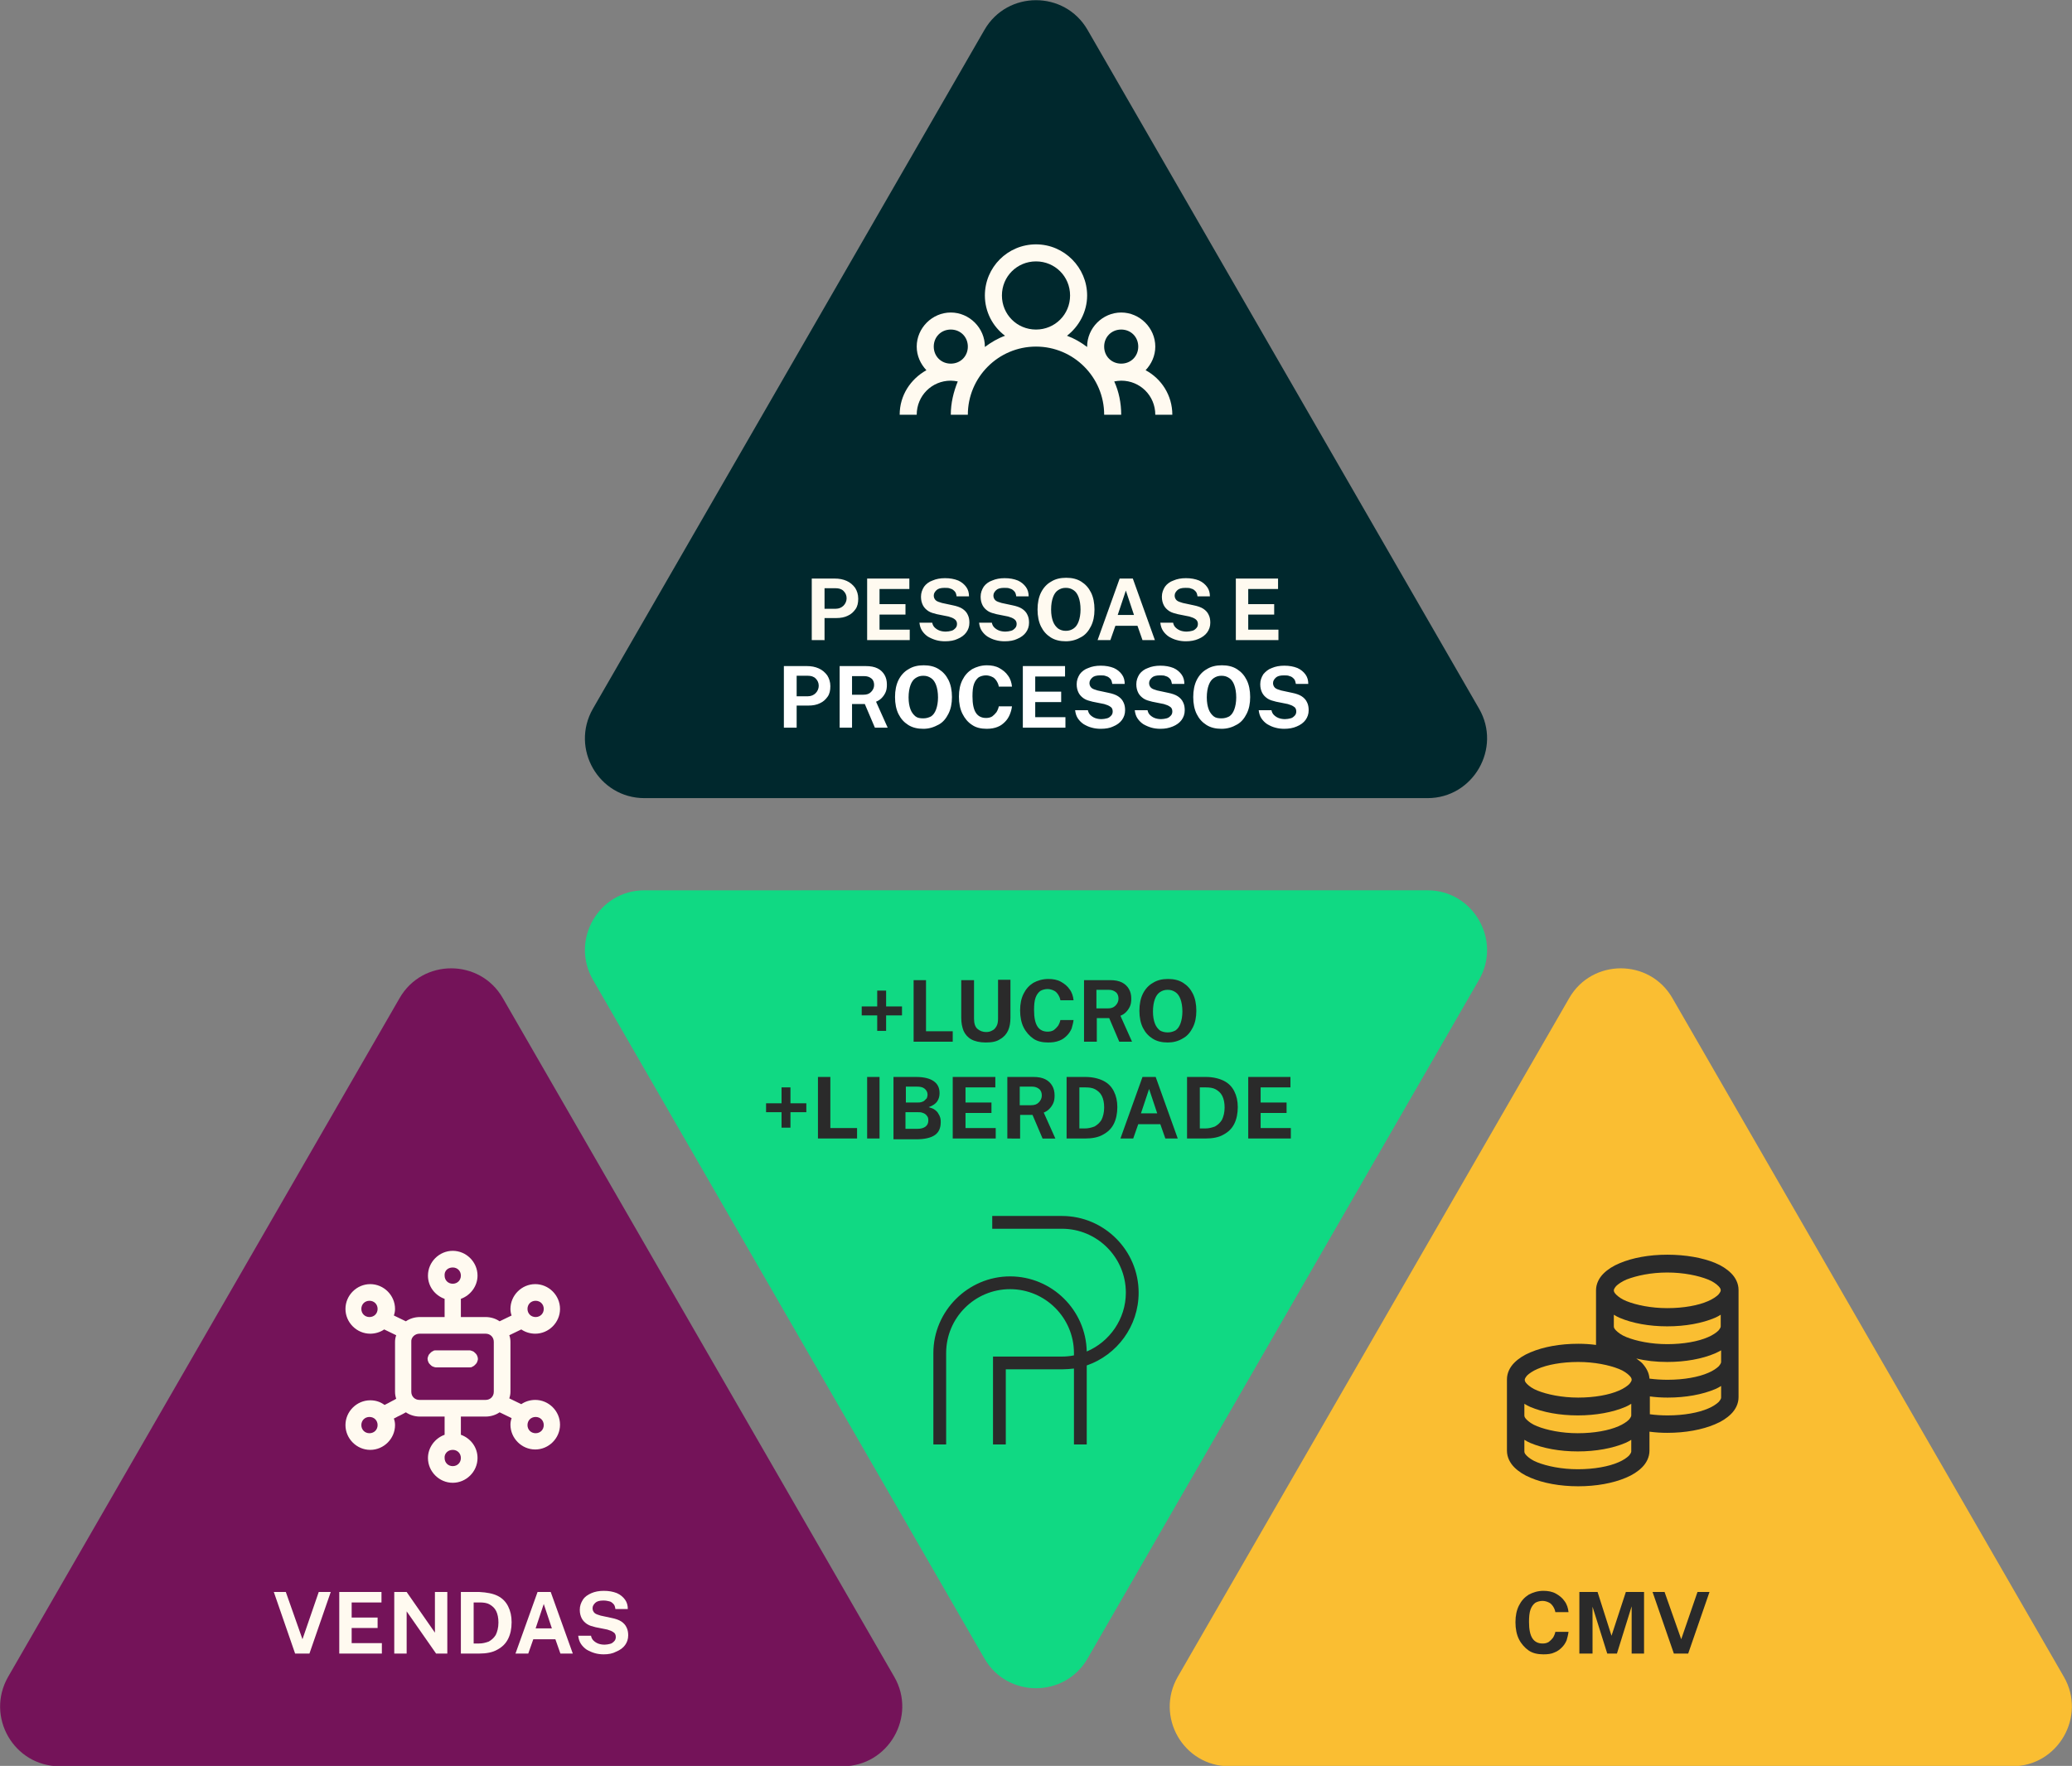 <svg xmlns="http://www.w3.org/2000/svg" xmlns:xlink="http://www.w3.org/1999/xlink" id="Camada_1" x="0px" y="0px" viewBox="0 0 535 456" style="enable-background:new 0 0 535 456;" xml:space="preserve"><rect x="0" y="0" width="535" height="456" fill="#808080" stroke="none"/><style type="text/css">	.st0{fill:#00282D;}	.st1{fill:#FABE32;}	.st2{fill:#741359;}	.st3{fill:#10D983;}	.st4{fill:#2A2A2A;}	.st5{fill:#FFFAF0;}	.st6{fill:#FFFFFF;}</style><path class="st0" d="M254.2,7.7c5.9-10.2,20.7-10.2,26.6,0l101.1,175.3c5.9,10.2-1.5,23.1-13.3,23.1H166.4 c-11.8,0-19.2-12.8-13.3-23.1L254.2,7.7z"></path><path class="st1" d="M405.2,257.7c5.9-10.2,20.7-10.2,26.6,0l101.1,175.3c5.9,10.2-1.5,23.1-13.3,23.1H317.4 c-11.8,0-19.2-12.8-13.3-23.1L405.2,257.7z"></path><path class="st2" d="M103.2,257.7c5.9-10.2,20.7-10.2,26.6,0l101.1,175.3c5.9,10.2-1.5,23.1-13.3,23.1H15.4 c-11.8,0-19.2-12.8-13.3-23.1L103.2,257.7z"></path><path class="st3" d="M254.2,428.3c5.9,10.2,20.7,10.2,26.6,0l101.1-175.3c5.9-10.2-1.5-23.1-13.3-23.1H166.4 c-11.8,0-19.2,12.8-13.3,23.1L254.2,428.3z"></path><path class="st4" d="M226.5,266.2v-10.4h2.3v10.4H226.5z M222.5,262.2v-2.3h10.4v2.3H222.5z M235.9,269v-15.9h3.2v13.2h6.9v2.7 H235.9z M254.5,269.2c-1.5,0-2.8-0.3-3.7-0.8c-0.9-0.5-1.6-1.3-2-2.2c-0.4-1-0.6-2.1-0.6-3.4v-9.7h3.3v10c0,1.2,0.3,2.1,0.9,2.6 c0.6,0.5,1.3,0.8,2.2,0.8c0.6,0,1.1-0.1,1.6-0.4c0.5-0.2,0.8-0.6,1.1-1.1c0.3-0.5,0.4-1.2,0.4-2v-10h3.2v9.8c0,1.3-0.2,2.4-0.6,3.3 c-0.4,0.9-1.1,1.7-2,2.2C257.3,269,256.1,269.2,254.5,269.2z M270.6,269.2c-1.5,0-2.8-0.3-3.8-1s-1.9-1.7-2.5-2.9 c-0.6-1.2-0.9-2.7-0.9-4.4c0-1.7,0.3-3.1,0.9-4.3c0.6-1.2,1.4-2.1,2.5-2.8c1.1-0.6,2.4-1,3.9-1c1.2,0,2.3,0.2,3.2,0.7 c0.9,0.5,1.7,1.1,2.3,2c0.6,0.8,0.9,1.8,1,2.8h-3.4c-0.1-0.6-0.3-1-0.6-1.5c-0.3-0.4-0.6-0.8-1.1-1c-0.4-0.2-1-0.4-1.6-0.4 c-0.7,0-1.4,0.2-1.9,0.5c-0.5,0.4-0.9,0.9-1.2,1.7c-0.3,0.8-0.4,1.9-0.4,3.2c0,2,0.3,3.4,0.9,4.3c0.6,0.9,1.5,1.3,2.6,1.3 c0.6,0,1.1-0.1,1.6-0.4c0.4-0.3,0.8-0.7,1.1-1.1c0.3-0.5,0.5-1,0.6-1.5h3.4c-0.1,0.8-0.3,1.5-0.5,2.2c-0.3,0.7-0.7,1.3-1.2,1.8 c-0.5,0.5-1.1,1-1.9,1.3C272.6,269.1,271.7,269.2,270.6,269.2z M279.9,269v-15.9h6.7c1.3,0,2.3,0.2,3.1,0.6s1.4,1,1.8,1.7 c0.4,0.7,0.6,1.5,0.6,2.5c0,0.8-0.1,1.5-0.4,2.1c-0.3,0.6-0.6,1-1,1.4c-0.4,0.4-0.9,0.7-1.4,0.9l3,6.7h-3.3l-2.6-6.1h-3.2v6.1H279.9 z M283.1,260.4h2.9c0.9,0,1.5-0.2,2-0.7c0.5-0.5,0.8-1.1,0.8-1.8c0-0.7-0.2-1.3-0.7-1.7c-0.5-0.4-1.1-0.6-1.8-0.6h-3.2V260.4z  M301.5,269.2c-1.5,0-2.8-0.3-3.9-1c-1.1-0.7-1.9-1.6-2.5-2.8c-0.6-1.2-0.9-2.7-0.9-4.4c0-1.7,0.3-3.2,0.9-4.4 c0.6-1.2,1.5-2.2,2.6-2.8c1.1-0.7,2.4-1,3.9-1c1.5,0,2.8,0.3,3.9,1c1.1,0.7,1.9,1.6,2.5,2.8c0.6,1.2,0.9,2.7,0.9,4.4 c0,1.7-0.3,3.1-0.9,4.3c-0.6,1.2-1.4,2.2-2.5,2.8C304.2,268.9,302.9,269.2,301.5,269.2z M301.5,266.6c0.8,0,1.4-0.2,2-0.5 c0.6-0.4,1-1,1.3-1.8c0.3-0.8,0.5-1.9,0.5-3.1c0-1.3-0.2-2.4-0.5-3.2c-0.3-0.8-0.7-1.4-1.3-1.8c-0.6-0.4-1.2-0.6-2-0.6 s-1.4,0.2-2,0.6c-0.6,0.4-1,1-1.3,1.8c-0.3,0.8-0.5,1.9-0.5,3.2c0,1.3,0.2,2.3,0.5,3.1c0.3,0.8,0.8,1.4,1.3,1.8 C300,266.4,300.7,266.6,301.5,266.6z M201.8,291.2v-10.4h2.3v10.4H201.8z M197.8,287.2v-2.3h10.4v2.3H197.8z M211.2,294v-15.9h3.2 v13.2h6.9v2.7H211.2z M223.9,294v-15.9h3.2V294H223.9z M230.7,294v-15.9h5.8c2.1,0,3.6,0.4,4.6,1.1c1,0.7,1.5,1.7,1.5,3.1 c0,0.8-0.2,1.5-0.6,2.1c-0.4,0.6-1.1,1.1-2.2,1.5c0.7,0.2,1.2,0.4,1.6,0.7c0.4,0.3,0.7,0.6,0.9,1c0.2,0.3,0.4,0.7,0.5,1.1 c0.1,0.4,0.1,0.7,0.1,1.1c0,1.5-0.5,2.6-1.5,3.3c-1,0.7-2.6,1.1-4.8,1.1H230.7z M233.9,291.5h2.9c1,0,1.7-0.2,2.2-0.6 c0.5-0.4,0.7-0.9,0.7-1.6c0-0.5-0.1-0.9-0.4-1.2c-0.2-0.3-0.6-0.6-1-0.7c-0.4-0.2-0.9-0.2-1.4-0.2h-3.1V291.5z M233.9,284.7h3.1 c0.3,0,0.6,0,0.9-0.1c0.3-0.1,0.6-0.2,0.8-0.4c0.2-0.2,0.4-0.4,0.6-0.6c0.1-0.3,0.2-0.6,0.2-0.9c0-0.7-0.3-1.2-0.8-1.6 c-0.5-0.4-1.2-0.5-2-0.5h-2.8V284.7z M246,294v-15.9H257l0,2.7h-7.7v3.9h6.7v2.7h-6.7v3.9l7.8,0v2.7H246z M260.1,294v-15.9h6.7 c1.3,0,2.3,0.2,3.1,0.6c0.8,0.4,1.4,1,1.8,1.7c0.4,0.7,0.6,1.5,0.6,2.5c0,0.8-0.1,1.5-0.4,2.1c-0.3,0.6-0.6,1-1,1.4 c-0.4,0.4-0.9,0.7-1.4,0.9l3,6.7h-3.3l-2.6-6.1h-3.2v6.1H260.1z M263.3,285.4h2.9c0.9,0,1.5-0.2,2-0.7c0.5-0.5,0.8-1.1,0.8-1.8 c0-0.7-0.2-1.3-0.7-1.7s-1.1-0.6-1.8-0.6h-3.2V285.4z M275.4,294v-15.9c0.1,0,0.3,0,0.7,0c0.4,0,0.8,0,1.3,0c0.5,0,1,0,1.5,0 c0.5,0,0.9,0,1.3,0c1.9,0,3.5,0.4,4.7,1c1.2,0.6,2.1,1.5,2.7,2.7c0.6,1.2,0.9,2.5,0.9,4.1c0,1.6-0.3,3.1-0.9,4.3 c-0.6,1.2-1.5,2.1-2.8,2.8c-1.2,0.7-2.8,1-4.7,1H275.4z M278.6,291.4h1.5c0.9,0,1.7-0.2,2.5-0.5c0.7-0.4,1.3-0.9,1.8-1.7 c0.4-0.8,0.7-1.9,0.7-3.2c0-1.2-0.2-2.2-0.6-3c-0.4-0.8-1-1.3-1.7-1.7c-0.7-0.4-1.6-0.5-2.6-0.5h-1.5V291.4z M289.3,294l5.7-15.9 h3.4l5.7,15.9h-3.2l-1.3-3.7h-5.7l-1.3,3.7H289.3z M294.6,287.5h4.2l-2.1-6.3L294.6,287.5z M306.5,294v-15.9c0.1,0,0.3,0,0.7,0 c0.4,0,0.8,0,1.3,0c0.5,0,1,0,1.5,0c0.5,0,0.9,0,1.3,0c1.9,0,3.5,0.4,4.7,1c1.2,0.6,2.1,1.5,2.7,2.7c0.6,1.2,0.9,2.5,0.9,4.1 c0,1.6-0.3,3.1-0.9,4.3c-0.6,1.2-1.5,2.1-2.8,2.8c-1.2,0.7-2.8,1-4.7,1H306.5z M309.7,291.4h1.5c0.9,0,1.7-0.2,2.5-0.5 c0.7-0.4,1.3-0.9,1.8-1.7c0.4-0.8,0.7-1.9,0.7-3.2c0-1.2-0.2-2.2-0.6-3c-0.4-0.8-1-1.3-1.7-1.7c-0.7-0.4-1.6-0.5-2.6-0.5h-1.5V291.4 z M322.3,294v-15.9h10.9l0,2.7h-7.7v3.9h6.7v2.7h-6.7v3.9l7.8,0v2.7H322.3z"></path><path class="st5" d="M209.6,165.3v-15.9h5.9c1.2,0,2.2,0.2,3.1,0.6c0.9,0.4,1.6,1,2.2,1.8c0.5,0.8,0.8,1.7,0.8,2.8 c0,1.1-0.2,2-0.7,2.7c-0.5,0.7-1.1,1.3-2,1.7c-0.8,0.4-1.8,0.6-3,0.6h-3v5.7H209.6z M212.8,157.2h3c0.8,0,1.5-0.3,2-0.8 c0.5-0.5,0.8-1.2,0.8-1.9c0-0.8-0.3-1.4-0.8-1.9c-0.5-0.5-1.2-0.7-2-0.7h-2.9V157.2z M223.9,165.3v-15.9h10.9l0,2.7h-7.7v3.9h6.7 v2.7h-6.7v3.9l7.8,0v2.7H223.9z M244,165.6c-0.8,0-1.6-0.1-2.3-0.3s-1.4-0.5-2.1-0.9c-0.6-0.4-1.1-0.9-1.5-1.5 c-0.4-0.6-0.6-1.3-0.7-2.1h3.3c0.1,0.5,0.3,0.9,0.6,1.2c0.3,0.3,0.7,0.6,1.2,0.8c0.5,0.2,1.1,0.3,1.7,0.3c0.5,0,1-0.1,1.4-0.2 c0.5-0.1,0.8-0.4,1.1-0.7s0.4-0.7,0.4-1.1c0-0.5-0.2-0.9-0.6-1.2c-0.4-0.3-0.9-0.5-1.6-0.7l-3-0.6c-0.8-0.2-1.6-0.4-2.2-0.8 c-0.6-0.4-1.1-0.9-1.4-1.5c-0.3-0.6-0.5-1.3-0.5-2.2c0-1,0.3-1.8,0.8-2.6c0.5-0.7,1.3-1.3,2.2-1.6c0.9-0.4,2-0.6,3.2-0.6 c1.3,0,2.4,0.2,3.4,0.6c0.9,0.4,1.6,1,2.1,1.7c0.5,0.7,0.7,1.5,0.7,2.4H247c-0.1-0.6-0.2-1-0.5-1.3c-0.3-0.3-0.6-0.6-1.1-0.7 c-0.4-0.2-0.9-0.2-1.5-0.2c-1,0-1.7,0.2-2.1,0.6c-0.4,0.4-0.7,0.8-0.7,1.4c0,0.5,0.2,0.9,0.5,1.2c0.3,0.3,0.9,0.5,1.6,0.7l2.8,0.6 c1,0.2,1.9,0.5,2.5,0.9c0.6,0.4,1.1,0.9,1.4,1.6c0.3,0.6,0.4,1.3,0.4,2c0,1-0.3,1.8-0.8,2.5c-0.5,0.7-1.3,1.3-2.3,1.7 C246.4,165.4,245.3,165.6,244,165.6z M259.4,165.6c-0.8,0-1.6-0.1-2.3-0.3c-0.8-0.2-1.4-0.5-2.1-0.9c-0.6-0.4-1.1-0.9-1.5-1.5 c-0.4-0.6-0.6-1.3-0.7-2.1h3.3c0.1,0.5,0.3,0.9,0.6,1.2c0.3,0.3,0.7,0.6,1.2,0.8c0.5,0.2,1.1,0.3,1.7,0.3c0.5,0,1-0.1,1.4-0.2 c0.5-0.1,0.8-0.4,1.1-0.7c0.3-0.3,0.4-0.7,0.4-1.1c0-0.5-0.2-0.9-0.6-1.2c-0.4-0.3-0.9-0.5-1.6-0.7l-3-0.6c-0.8-0.2-1.6-0.4-2.2-0.8 c-0.6-0.4-1.1-0.9-1.4-1.5c-0.3-0.6-0.5-1.3-0.5-2.2c0-1,0.3-1.8,0.8-2.6c0.5-0.7,1.3-1.3,2.2-1.6c0.9-0.4,2-0.6,3.2-0.6 c1.3,0,2.4,0.2,3.4,0.6c0.9,0.4,1.6,1,2.1,1.7c0.5,0.7,0.7,1.5,0.7,2.4h-3.2c-0.1-0.6-0.2-1-0.5-1.3c-0.3-0.3-0.6-0.6-1.1-0.7 c-0.4-0.2-0.9-0.2-1.5-0.2c-1,0-1.7,0.2-2.1,0.6c-0.4,0.4-0.7,0.8-0.7,1.4c0,0.5,0.2,0.9,0.5,1.2c0.3,0.3,0.9,0.5,1.6,0.7l2.8,0.6 c1,0.2,1.9,0.5,2.5,0.9c0.6,0.4,1.1,0.9,1.4,1.6c0.3,0.6,0.4,1.3,0.4,2c0,1-0.3,1.8-0.8,2.5c-0.5,0.7-1.3,1.3-2.3,1.7 C261.8,165.4,260.7,165.6,259.4,165.6z M275.2,165.6c-1.5,0-2.8-0.3-3.9-1c-1.1-0.7-1.9-1.6-2.5-2.8c-0.6-1.2-0.9-2.7-0.9-4.4 c0-1.7,0.3-3.2,0.9-4.4c0.6-1.2,1.5-2.2,2.6-2.8c1.1-0.7,2.4-1,3.9-1c1.5,0,2.8,0.3,3.9,1c1.1,0.7,1.9,1.6,2.5,2.8 c0.6,1.2,0.9,2.7,0.9,4.4c0,1.7-0.3,3.1-0.9,4.3c-0.6,1.2-1.4,2.2-2.5,2.8C278,165.2,276.7,165.6,275.2,165.6z M275.2,162.9 c0.8,0,1.4-0.2,2-0.6c0.6-0.4,1-1,1.3-1.8c0.3-0.8,0.5-1.9,0.5-3.1c0-1.3-0.2-2.4-0.5-3.2c-0.3-0.8-0.7-1.4-1.3-1.8 c-0.6-0.4-1.2-0.6-2-0.6c-0.8,0-1.4,0.2-2,0.6c-0.6,0.4-1,1-1.3,1.8c-0.3,0.8-0.5,1.9-0.5,3.2c0,1.3,0.2,2.3,0.5,3.1 c0.3,0.8,0.8,1.4,1.3,1.8C273.8,162.7,274.4,162.9,275.2,162.9z M283.4,165.3l5.7-15.9h3.4l5.7,15.9h-3.2l-1.3-3.7h-5.7l-1.3,3.7 H283.4z M288.6,158.8h4.2l-2.1-6.3L288.6,158.8z M306.2,165.6c-0.8,0-1.6-0.1-2.3-0.3c-0.8-0.2-1.4-0.5-2.1-0.9 c-0.6-0.4-1.1-0.9-1.5-1.5c-0.4-0.6-0.6-1.3-0.7-2.1h3.3c0.1,0.5,0.3,0.9,0.6,1.2c0.3,0.3,0.7,0.6,1.2,0.8c0.5,0.2,1.1,0.3,1.7,0.3 c0.5,0,1-0.1,1.4-0.2c0.5-0.1,0.8-0.4,1.1-0.7s0.4-0.7,0.4-1.1c0-0.5-0.2-0.9-0.6-1.2c-0.4-0.3-0.9-0.5-1.6-0.7l-3-0.6 c-0.8-0.2-1.6-0.4-2.2-0.8c-0.6-0.4-1.1-0.9-1.4-1.5c-0.3-0.6-0.5-1.3-0.5-2.2c0-1,0.3-1.8,0.8-2.6c0.5-0.7,1.3-1.3,2.2-1.6 c0.9-0.4,2-0.6,3.2-0.6c1.3,0,2.4,0.2,3.4,0.6c0.9,0.4,1.6,1,2.1,1.7c0.5,0.7,0.7,1.5,0.7,2.4h-3.2c-0.1-0.6-0.2-1-0.5-1.3 c-0.3-0.3-0.6-0.6-1.1-0.7c-0.4-0.2-0.9-0.2-1.5-0.2c-1,0-1.7,0.2-2.1,0.6c-0.4,0.4-0.7,0.8-0.7,1.4c0,0.5,0.2,0.9,0.5,1.2 c0.3,0.3,0.9,0.5,1.6,0.7l2.8,0.6c1,0.2,1.9,0.5,2.5,0.9c0.6,0.4,1.1,0.9,1.4,1.6c0.3,0.6,0.4,1.3,0.4,2c0,1-0.3,1.8-0.8,2.5 c-0.5,0.7-1.3,1.3-2.3,1.7C308.5,165.4,307.4,165.6,306.2,165.6z"></path><path class="st4" d="M398.5,427.2c-1.5,0-2.8-0.3-3.8-1s-1.9-1.7-2.5-2.9c-0.6-1.2-0.9-2.7-0.9-4.4c0-1.7,0.3-3.1,0.9-4.3 c0.6-1.2,1.4-2.1,2.5-2.8c1.1-0.6,2.4-1,3.8-1c1.2,0,2.3,0.2,3.2,0.7c0.9,0.5,1.7,1.1,2.3,2c0.6,0.8,0.9,1.8,1,2.8h-3.4 c-0.1-0.6-0.3-1-0.6-1.5c-0.3-0.4-0.6-0.8-1.1-1c-0.4-0.2-1-0.4-1.6-0.4c-0.7,0-1.4,0.2-1.9,0.5c-0.5,0.4-0.9,0.9-1.2,1.7 c-0.3,0.8-0.4,1.9-0.4,3.2c0,2,0.3,3.4,0.9,4.3c0.6,0.9,1.5,1.3,2.6,1.3c0.6,0,1.1-0.1,1.6-0.4c0.4-0.3,0.8-0.7,1.1-1.1 c0.3-0.5,0.5-1,0.6-1.5h3.4c-0.1,0.8-0.3,1.5-0.5,2.2c-0.3,0.7-0.7,1.3-1.2,1.8c-0.5,0.5-1.1,1-1.9,1.3 C400.6,427.1,399.6,427.2,398.5,427.2z M407.8,427v-15.9h4.7l3.6,11.3l3.7-11.3h4.7V427h-3.2v-12.2l-3.8,12.2h-2.5l-3.8-12.1V427 H407.8z M432.2,427l-5.5-15.9h3.1l4.3,12.2l4.2-12.2h3.1l-5.5,15.9H432.2z"></path><path class="st6" d="M202.4,188V172h5.9c1.2,0,2.2,0.2,3.1,0.6c0.9,0.4,1.6,1,2.2,1.8c0.5,0.8,0.8,1.7,0.8,2.8c0,1.1-0.2,2-0.7,2.7 c-0.5,0.7-1.1,1.3-2,1.7c-0.8,0.4-1.8,0.6-3,0.6h-3v5.7H202.4z M205.6,179.8h3c0.8,0,1.5-0.3,2-0.8c0.5-0.5,0.8-1.2,0.8-1.9 c0-0.8-0.3-1.4-0.8-1.9c-0.5-0.5-1.2-0.7-2-0.7h-2.9V179.8z M216.8,188V172h6.7c1.3,0,2.3,0.2,3.1,0.6c0.8,0.4,1.4,1,1.8,1.7 c0.4,0.7,0.6,1.5,0.6,2.5c0,0.8-0.1,1.5-0.4,2.1c-0.3,0.6-0.6,1-1,1.4c-0.4,0.4-0.9,0.7-1.4,0.9l3,6.7h-3.3l-2.6-6.1H220v6.1H216.8z  M220,179.4h2.9c0.9,0,1.5-0.2,2-0.7c0.5-0.5,0.8-1.1,0.8-1.8c0-0.7-0.2-1.3-0.7-1.7s-1.1-0.6-1.8-0.6H220V179.4z M238.4,188.2 c-1.5,0-2.8-0.3-3.9-1c-1.1-0.7-1.9-1.6-2.5-2.8c-0.6-1.2-0.9-2.7-0.9-4.4c0-1.7,0.3-3.2,0.9-4.4c0.6-1.2,1.5-2.2,2.6-2.8 c1.1-0.7,2.4-1,3.9-1c1.5,0,2.8,0.3,3.9,1c1.1,0.7,1.9,1.6,2.5,2.8c0.6,1.2,0.9,2.7,0.9,4.4c0,1.7-0.3,3.1-0.9,4.3 c-0.6,1.2-1.4,2.2-2.5,2.8C241.1,187.8,239.9,188.2,238.4,188.2z M238.4,185.5c0.8,0,1.4-0.2,2-0.5c0.6-0.4,1-1,1.3-1.8 c0.3-0.8,0.5-1.9,0.5-3.1c0-1.3-0.2-2.4-0.5-3.2c-0.3-0.8-0.7-1.4-1.3-1.8c-0.6-0.4-1.2-0.6-2-0.6c-0.8,0-1.4,0.2-2,0.6 c-0.6,0.4-1,1-1.3,1.8c-0.3,0.8-0.5,1.9-0.5,3.2c0,1.3,0.2,2.3,0.5,3.1c0.3,0.8,0.8,1.4,1.3,1.8 C236.9,185.4,237.6,185.5,238.4,185.5z M254.8,188.2c-1.5,0-2.8-0.3-3.8-1c-1.1-0.7-1.9-1.7-2.5-2.9c-0.6-1.2-0.9-2.7-0.9-4.4 c0-1.7,0.3-3.1,0.9-4.3c0.6-1.2,1.4-2.1,2.5-2.8c1.1-0.6,2.4-1,3.8-1c1.2,0,2.3,0.2,3.2,0.7c0.9,0.5,1.7,1.1,2.3,2 c0.6,0.8,0.9,1.8,1,2.8h-3.4c-0.1-0.6-0.3-1-0.6-1.5c-0.3-0.4-0.6-0.8-1.1-1c-0.4-0.2-1-0.4-1.6-0.4c-0.7,0-1.4,0.2-1.9,0.5 c-0.5,0.4-0.9,0.9-1.2,1.7c-0.3,0.8-0.4,1.9-0.4,3.2c0,2,0.3,3.4,0.9,4.3c0.6,0.9,1.5,1.3,2.6,1.3c0.6,0,1.1-0.1,1.6-0.4 c0.4-0.3,0.8-0.7,1.1-1.1c0.3-0.5,0.5-1,0.6-1.5h3.4c-0.1,0.8-0.3,1.5-0.6,2.2c-0.3,0.7-0.7,1.3-1.2,1.8c-0.5,0.5-1.1,1-1.9,1.3 C256.9,188,255.9,188.2,254.8,188.2z M264.1,188V172h10.9l0,2.7h-7.7v3.9h6.7v2.7h-6.7v3.9l7.8,0v2.7H264.1z M284.2,188.2 c-0.8,0-1.6-0.1-2.3-0.3c-0.8-0.2-1.4-0.5-2.1-0.9c-0.6-0.4-1.1-0.9-1.5-1.5c-0.4-0.6-0.6-1.3-0.7-2.1h3.3c0.1,0.5,0.3,0.9,0.6,1.2 c0.3,0.3,0.7,0.6,1.2,0.8c0.5,0.2,1.1,0.3,1.7,0.3c0.5,0,1-0.1,1.4-0.2c0.5-0.1,0.8-0.4,1.1-0.7s0.4-0.7,0.4-1.1 c0-0.5-0.2-1-0.6-1.2c-0.4-0.3-0.9-0.5-1.6-0.7l-3-0.6c-0.8-0.2-1.6-0.4-2.2-0.8c-0.6-0.4-1.1-0.9-1.4-1.5c-0.3-0.6-0.5-1.3-0.5-2.2 c0-1,0.3-1.8,0.8-2.6c0.5-0.7,1.3-1.3,2.2-1.6c0.9-0.4,2-0.6,3.2-0.6c1.3,0,2.4,0.2,3.4,0.6c0.9,0.4,1.6,1,2.1,1.7 c0.5,0.7,0.7,1.5,0.7,2.4h-3.2c-0.1-0.5-0.2-1-0.5-1.3c-0.3-0.3-0.6-0.6-1.1-0.7c-0.4-0.2-0.9-0.2-1.5-0.2c-1,0-1.7,0.2-2.1,0.6 c-0.4,0.4-0.7,0.8-0.7,1.4c0,0.5,0.2,0.9,0.5,1.2c0.3,0.3,0.9,0.5,1.6,0.7l2.8,0.6c1,0.2,1.9,0.5,2.5,0.9c0.6,0.4,1.1,0.9,1.4,1.6 c0.3,0.6,0.4,1.3,0.4,2c0,1-0.3,1.8-0.8,2.5c-0.5,0.7-1.3,1.3-2.3,1.7C286.6,188,285.5,188.2,284.2,188.2z M299.6,188.2 c-0.8,0-1.6-0.1-2.3-0.3s-1.4-0.5-2.1-0.9c-0.6-0.4-1.1-0.9-1.5-1.5c-0.4-0.6-0.6-1.3-0.7-2.1h3.3c0.1,0.5,0.3,0.9,0.6,1.2 c0.3,0.3,0.7,0.6,1.2,0.8c0.5,0.2,1.1,0.3,1.7,0.3c0.5,0,1-0.1,1.4-0.2c0.5-0.1,0.8-0.4,1.1-0.7c0.3-0.3,0.4-0.7,0.4-1.1 c0-0.5-0.2-1-0.6-1.2c-0.4-0.3-0.9-0.5-1.6-0.7l-3-0.6c-0.8-0.2-1.6-0.4-2.2-0.8c-0.6-0.4-1.1-0.9-1.4-1.5c-0.3-0.6-0.5-1.3-0.5-2.2 c0-1,0.3-1.8,0.8-2.6c0.5-0.7,1.3-1.3,2.2-1.6c0.9-0.4,2-0.6,3.2-0.6c1.3,0,2.4,0.2,3.4,0.6c0.9,0.4,1.6,1,2.1,1.7 c0.5,0.7,0.7,1.5,0.7,2.4h-3.2c-0.1-0.5-0.2-1-0.5-1.3c-0.3-0.3-0.6-0.6-1.1-0.7c-0.4-0.2-0.9-0.2-1.5-0.2c-1,0-1.7,0.2-2.1,0.6 c-0.4,0.4-0.7,0.8-0.7,1.4c0,0.5,0.2,0.9,0.5,1.2c0.3,0.3,0.9,0.5,1.6,0.7l2.8,0.6c1,0.2,1.9,0.5,2.5,0.9c0.6,0.4,1.1,0.9,1.4,1.6 c0.3,0.6,0.4,1.3,0.4,2c0,1-0.3,1.8-0.8,2.5c-0.5,0.7-1.3,1.3-2.3,1.7S300.9,188.2,299.6,188.2z M315.4,188.2c-1.5,0-2.8-0.3-3.9-1 c-1.1-0.7-1.9-1.6-2.5-2.8c-0.6-1.2-0.9-2.7-0.9-4.4c0-1.7,0.3-3.2,0.9-4.4c0.6-1.2,1.5-2.2,2.6-2.8c1.1-0.7,2.4-1,3.9-1 c1.5,0,2.8,0.3,3.9,1c1.1,0.7,1.9,1.6,2.5,2.8c0.6,1.2,0.9,2.7,0.9,4.4c0,1.7-0.3,3.1-0.9,4.3c-0.6,1.2-1.4,2.2-2.5,2.8 C318.2,187.8,316.9,188.2,315.4,188.2z M315.4,185.5c0.8,0,1.4-0.2,2-0.5c0.6-0.4,1-1,1.3-1.8c0.3-0.8,0.5-1.9,0.5-3.1 c0-1.3-0.2-2.4-0.5-3.2c-0.3-0.8-0.7-1.4-1.3-1.8c-0.6-0.4-1.2-0.6-2-0.6c-0.8,0-1.4,0.2-2,0.6c-0.6,0.4-1,1-1.3,1.8 c-0.3,0.8-0.5,1.9-0.5,3.2c0,1.3,0.2,2.3,0.5,3.1c0.3,0.8,0.8,1.4,1.3,1.8C313.9,185.4,314.6,185.5,315.4,185.5z M331.6,188.2 c-0.8,0-1.6-0.1-2.3-0.3c-0.8-0.2-1.4-0.5-2.1-0.9c-0.6-0.4-1.1-0.9-1.5-1.5c-0.4-0.6-0.6-1.3-0.7-2.1h3.3c0.1,0.5,0.3,0.9,0.6,1.2 c0.3,0.3,0.7,0.6,1.2,0.8c0.5,0.2,1.1,0.3,1.7,0.3c0.5,0,1-0.1,1.4-0.2c0.5-0.1,0.8-0.4,1.1-0.7c0.3-0.3,0.4-0.7,0.4-1.1 c0-0.5-0.2-1-0.6-1.2c-0.4-0.3-0.9-0.5-1.6-0.7l-3-0.6c-0.8-0.2-1.6-0.4-2.2-0.8c-0.6-0.4-1.1-0.9-1.4-1.5c-0.3-0.6-0.5-1.3-0.5-2.2 c0-1,0.3-1.8,0.8-2.6c0.6-0.7,1.3-1.3,2.2-1.6c0.9-0.4,2-0.6,3.2-0.6c1.3,0,2.4,0.2,3.4,0.6c0.9,0.4,1.6,1,2.1,1.7 c0.5,0.7,0.7,1.5,0.7,2.4h-3.2c-0.1-0.5-0.2-1-0.5-1.3c-0.3-0.3-0.6-0.6-1.1-0.7c-0.4-0.2-0.9-0.2-1.5-0.2c-1,0-1.7,0.2-2.1,0.6 c-0.4,0.4-0.7,0.8-0.7,1.4c0,0.5,0.2,0.9,0.5,1.2c0.3,0.3,0.9,0.5,1.6,0.7l2.8,0.6c1,0.2,1.9,0.5,2.5,0.9c0.6,0.4,1.1,0.9,1.4,1.6 c0.3,0.6,0.4,1.3,0.4,2c0,1-0.3,1.8-0.8,2.5c-0.5,0.7-1.3,1.3-2.3,1.7C333.9,188,332.8,188.2,331.6,188.2z"></path><path class="st5" d="M267.5,63.1c-7.3,0-13.2,5.9-13.2,13.2c0,4.2,2,8,5.2,10.4c-1.9,0.7-3.6,1.7-5.2,2.9c0,0,0-0.1,0-0.1 c0-4.8-4-8.8-8.8-8.8s-8.8,4-8.8,8.8c0,2.4,1,4.5,2.5,6.1c-4.1,2.3-6.9,6.5-6.9,11.5h4.4c0-4.9,3.9-8.8,8.8-8.8 c0.6,0,1.2,0.1,1.8,0.2c-1.1,2.7-1.8,5.6-1.8,8.6h4.4c0-9.7,7.9-17.6,17.6-17.6s17.6,7.9,17.6,17.6h4.4c0-3-0.6-6-1.8-8.6 c0.6-0.1,1.2-0.2,1.8-0.2c4.9,0,8.8,3.9,8.8,8.8h4.4c0-5-2.8-9.3-6.9-11.5c1.5-1.6,2.5-3.7,2.5-6.1c0-4.8-4-8.8-8.8-8.8 s-8.8,4-8.8,8.8c0,0,0,0.1,0,0.1c-1.6-1.2-3.3-2.2-5.2-2.9c3.1-2.4,5.2-6.2,5.2-10.4C280.7,69.1,274.8,63.1,267.5,63.1z M267.5,67.5 c4.9,0,8.8,3.9,8.8,8.8c0,4.9-3.9,8.8-8.8,8.8s-8.8-3.9-8.8-8.8C258.7,71.4,262.6,67.5,267.5,67.5z M245.5,85.1 c2.5,0,4.4,1.9,4.4,4.4s-1.9,4.4-4.4,4.4s-4.4-1.9-4.4-4.4S243,85.1,245.5,85.1z M289.5,85.1c2.5,0,4.4,1.9,4.4,4.4 s-1.9,4.4-4.4,4.4s-4.4-1.9-4.4-4.4S287,85.1,289.5,85.1z"></path><path class="st4" d="M430.5,324c-4.7,0-9,0.8-12.3,2.2c-1.7,0.7-3.1,1.6-4.2,2.7c-1.1,1.1-1.9,2.6-1.9,4.3v14.1 c-1.5-0.2-3-0.3-4.6-0.3c-4.7,0-9,0.8-12.3,2.2c-1.7,0.7-3.1,1.6-4.2,2.7c-1.1,1.1-1.9,2.6-1.9,4.3v9.2v9.2c0,1.7,0.8,3.2,1.9,4.3 c1.1,1.1,2.5,2,4.2,2.7c3.3,1.4,7.6,2.2,12.3,2.2c4.7,0,9-0.8,12.3-2.2c1.7-0.7,3.1-1.6,4.2-2.7c1.1-1.1,1.9-2.6,1.9-4.3v-4.9 c1.5,0.2,3,0.3,4.6,0.3c4.7,0,9-0.8,12.3-2.2c1.7-0.7,3.1-1.6,4.2-2.7c1.1-1.1,1.9-2.6,1.9-4.3v-27.7c0-1.7-0.8-3.2-1.9-4.3 c-1.1-1.1-2.5-2-4.2-2.7C439.6,324.8,435.3,324,430.5,324z M430.5,328.6c4.2,0,8,0.8,10.5,1.8c1.3,0.5,2.2,1.2,2.7,1.7 c0.5,0.5,0.6,0.8,0.6,1.1c0,0.2-0.1,0.5-0.6,1.1c-0.5,0.5-1.5,1.2-2.7,1.7c-2.5,1.1-6.3,1.8-10.5,1.8c-4.2,0-8-0.8-10.5-1.8 c-1.3-0.5-2.2-1.2-2.7-1.7c-0.5-0.5-0.6-0.8-0.6-1.1c0-0.2,0.1-0.5,0.6-1.1c0.5-0.5,1.5-1.2,2.7-1.7 C422.6,329.4,426.3,328.6,430.5,328.6z M416.7,339.5c0.5,0.3,1,0.6,1.5,0.8c3.3,1.4,7.6,2.2,12.3,2.2s9-0.8,12.3-2.2 c0.5-0.2,1-0.5,1.5-0.8v3c0,0.2-0.1,0.5-0.6,1.1c-0.5,0.5-1.5,1.2-2.7,1.7c-2.5,1.1-6.3,1.8-10.5,1.8c-4.2,0-8-0.8-10.5-1.8 c-1.3-0.5-2.2-1.2-2.7-1.7c-0.5-0.5-0.6-0.8-0.6-1.1V339.5z M444.4,348.7v3c0,0.2-0.1,0.5-0.6,1.1c-0.5,0.5-1.5,1.2-2.7,1.7 c-2.5,1.1-6.3,1.8-10.5,1.8c-1.6,0-3.2-0.1-4.7-0.3c-0.1-1.6-0.9-2.9-1.9-4c-0.4-0.4-1-0.8-1.5-1.2c2.4,0.6,5.1,0.9,8,0.9 c4.7,0,9-0.8,12.3-2.2C443.4,349.2,443.9,349,444.4,348.7z M407.5,351.7c4.2,0,8,0.8,10.5,1.8c1.3,0.5,2.2,1.2,2.7,1.7 c0.5,0.5,0.6,0.8,0.6,1.1c0,0.2-0.1,0.5-0.6,1.1c-0.5,0.5-1.5,1.2-2.7,1.7c-2.5,1.1-6.3,1.8-10.5,1.8c-4.2,0-8-0.8-10.5-1.8 c-1.3-0.5-2.2-1.2-2.7-1.7c-0.5-0.5-0.6-0.8-0.6-1.1c0-0.2,0.1-0.5,0.6-1.1c0.5-0.5,1.5-1.2,2.7-1.7 C399.5,352.4,403.3,351.7,407.5,351.7z M444.4,357.9v3c0,0.2-0.1,0.5-0.6,1.1c-0.5,0.5-1.5,1.2-2.7,1.7c-2.5,1.1-6.3,1.8-10.5,1.8 c-1.6,0-3.2-0.1-4.6-0.3v-4.6c1.5,0.2,3,0.3,4.6,0.3c4.7,0,9-0.8,12.3-2.2C443.4,358.5,443.9,358.2,444.4,357.9z M393.6,362.5 c0.5,0.3,1,0.6,1.5,0.8c3.3,1.4,7.6,2.2,12.3,2.2s9-0.8,12.3-2.2c0.5-0.2,1-0.5,1.5-0.8v3c0,0.2-0.1,0.5-0.6,1.1 c-0.5,0.5-1.5,1.2-2.7,1.7c-2.5,1.1-6.3,1.8-10.5,1.8c-4.2,0-8-0.8-10.5-1.8c-1.3-0.5-2.2-1.2-2.7-1.7c-0.5-0.5-0.6-0.8-0.6-1.1 V362.5z M393.6,371.8c0.5,0.3,1,0.6,1.5,0.8c3.3,1.4,7.6,2.2,12.3,2.2c4.7,0,9-0.8,12.3-2.2c0.5-0.2,1-0.5,1.5-0.8v3 c0,0.2-0.1,0.5-0.6,1.1c-0.5,0.5-1.5,1.2-2.7,1.7c-2.5,1.1-6.3,1.8-10.5,1.8c-4.2,0-8-0.8-10.5-1.8c-1.3-0.5-2.2-1.2-2.7-1.7 c-0.5-0.5-0.6-0.8-0.6-1.1V371.8z"></path><path class="st5" d="M116.9,323c-3.5,0-6.4,2.9-6.4,6.4c0,2.8,1.8,5.1,4.3,6v4.7h-6.4c-1.3,0-2.6,0.4-3.6,1.1l-3.1-1.5 c0.2-0.6,0.3-1.1,0.3-1.7c0-3.5-2.9-6.4-6.4-6.4c-3.5,0-6.4,2.9-6.4,6.4s2.9,6.4,6.4,6.4c1.3,0,2.6-0.4,3.6-1.1l3.1,1.5 c-0.2,0.6-0.3,1.1-0.3,1.7v12.9c0,0.6,0.1,1.2,0.3,1.8c-0.5,0.3-0.5,0.3-1.1,0.6c-0.7,0.4-1.3,0.7-1.9,1c-1.1-0.8-2.3-1.2-3.7-1.2 c-3.5,0-6.4,2.9-6.4,6.4s2.9,6.4,6.4,6.4c3.5,0,6.4-2.9,6.4-6.4c0-0.6-0.1-1.1-0.3-1.7c0.5-0.2,0.9-0.5,1.4-0.7 c0.8-0.4,1-0.5,1.7-0.9c1,0.7,2.3,1.1,3.6,1.1h6.4v4.7c-2.5,0.9-4.3,3.3-4.3,6c0,3.5,2.9,6.4,6.4,6.4s6.4-2.9,6.4-6.4 c0-2.8-1.8-5.1-4.3-6v-4.7h6.4c1.3,0,2.6-0.4,3.6-1.1l3.1,1.5c-0.2,0.6-0.3,1.1-0.3,1.7c0,3.5,2.9,6.4,6.4,6.4 c3.5,0,6.4-2.9,6.4-6.4s-2.9-6.4-6.4-6.4c-1.3,0-2.6,0.4-3.6,1.1l-3.1-1.5c0.2-0.6,0.3-1.1,0.3-1.7v-12.9c0-0.6-0.1-1.2-0.3-1.7 l3.1-1.5c1,0.7,2.3,1.1,3.6,1.1c3.5,0,6.4-2.9,6.4-6.4s-2.9-6.4-6.4-6.4c-3.5,0-6.4,2.9-6.4,6.4c0,0.6,0.1,1.2,0.3,1.7l-3.1,1.5 c-1-0.7-2.3-1.1-3.6-1.1H119v-4.7c2.5-0.9,4.3-3.3,4.3-6C123.3,325.9,120.4,323,116.9,323z M116.9,327.3c1.2,0,2.1,0.9,2.1,2.1 c0,1.2-0.9,2.1-2.1,2.1s-2.1-0.9-2.1-2.1C114.7,328.2,115.6,327.3,116.9,327.3z M95.4,335.9c1.2,0,2.1,0.9,2.1,2.1s-0.9,2.1-2.1,2.1 c-1.2,0-2.1-0.9-2.1-2.1S94.2,335.9,95.4,335.9z M138.3,335.9c1.2,0,2.1,0.9,2.1,2.1s-0.9,2.1-2.1,2.1s-2.1-0.9-2.1-2.1 S137.1,335.9,138.3,335.9z M108.3,344.4h17.1c1.2,0,2.1,0.9,2.1,2.1v12.9c0,1.2-0.9,2.1-2.1,2.1h-17.1c-1.2,0-2.1-0.9-2.1-2.1v-12.9 C106.1,345.4,107.1,344.4,108.3,344.4z M112.6,348.7c-0.3,0-0.6,0-0.8,0.2c-0.3,0.1-0.5,0.3-0.7,0.5c-0.2,0.2-0.4,0.4-0.5,0.7 s-0.2,0.5-0.2,0.8s0.1,0.6,0.2,0.8c0.1,0.3,0.3,0.5,0.5,0.7c0.2,0.2,0.4,0.4,0.7,0.5c0.3,0.1,0.5,0.2,0.8,0.2h8.6 c0.3,0,0.6,0,0.8-0.2c0.3-0.1,0.5-0.3,0.7-0.5c0.2-0.2,0.4-0.4,0.5-0.7c0.1-0.3,0.2-0.5,0.2-0.8s-0.1-0.6-0.2-0.8 c-0.1-0.3-0.3-0.5-0.5-0.7c-0.2-0.2-0.4-0.4-0.7-0.5c-0.3-0.1-0.5-0.2-0.8-0.2H112.6z M95.4,365.9c1.2,0,2.1,0.9,2.1,2.1 s-0.9,2.1-2.1,2.1c-1.2,0-2.1-0.9-2.1-2.1S94.2,365.9,95.4,365.9z M138.3,365.9c1.2,0,2.1,0.9,2.1,2.1s-0.9,2.1-2.1,2.1 s-2.1-0.9-2.1-2.1S137.1,365.9,138.3,365.9z M116.9,374.4c1.2,0,2.1,0.9,2.1,2.1c0,1.2-0.9,2.1-2.1,2.1s-2.1-0.9-2.1-2.1 C114.7,375.4,115.6,374.4,116.9,374.4z"></path><path class="st4" d="M294,333.8c0-10.9-8.9-19.8-19.8-19.8h-18v3.3h18c9.1,0,16.5,7.4,16.5,16.5c0,6.8-4.2,12.7-10.1,15.2 c-0.2-10.7-9-19.4-19.8-19.4c-10.8,0-19.8,8.9-19.8,19.8V373h3.3v-23.6c0-9.1,7.4-16.5,16.5-16.5c9.1,0,16.5,7.4,16.5,16.5v0.6 c-1,0.2-2,0.3-3,0.3h-17.9V373h3.3v-19.4h14.6c1,0,2-0.1,3-0.2V373h3.3v-20.4C288.4,349.9,294,342.5,294,333.8z"></path><g>	<path class="st5" d="M319.1,165.3v-15.9h10.9l0,2.7h-7.7v3.9h6.7v2.7h-6.7v3.9l7.8,0v2.7H319.1z"></path></g><g>	<path class="st5" d="M76.2,427l-5.5-15.9h3.1l4.3,12.2l4.2-12.2h3.1L79.9,427H76.2z"></path>	<path class="st5" d="M87.6,427v-15.9h10.9l0,2.7h-7.7v3.9h6.7v2.7h-6.7v3.9l7.8,0v2.7H87.6z"></path>	<path class="st5" d="M101.8,427v-15.9h3.2l7.3,10.5v-10.5h3.2V427h-2.9l-7.6-10.9V427H101.8z"></path>	<path class="st5" d="M119,427v-15.9c0.1,0,0.3,0,0.7,0c0.4,0,0.8,0,1.3,0c0.5,0,1,0,1.5,0s0.9,0,1.3,0c1.9,0.1,3.5,0.4,4.7,1  s2.1,1.5,2.7,2.7c0.6,1.2,0.9,2.5,0.9,4.1c0,1.7-0.3,3.1-0.9,4.3c-0.6,1.2-1.5,2.1-2.8,2.8c-1.2,0.7-2.8,1-4.7,1H119z M122.2,424.4  h1.5c0.9,0,1.7-0.2,2.5-0.5c0.7-0.4,1.3-0.9,1.8-1.7c0.4-0.8,0.7-1.9,0.7-3.2c0-1.2-0.2-2.2-0.6-3s-1-1.3-1.7-1.7  c-0.7-0.4-1.6-0.5-2.6-0.5h-1.5V424.4z"></path>	<path class="st5" d="M133.1,427l5.7-15.9h3.4l5.7,15.9h-3.2l-1.3-3.7h-5.7l-1.3,3.7H133.1z M138.3,420.5h4.2l-2.1-6.3L138.3,420.5z  "></path>	<path class="st5" d="M155.9,427.2c-0.8,0-1.6-0.1-2.3-0.3s-1.4-0.5-2.1-0.9c-0.6-0.4-1.1-0.9-1.5-1.5c-0.4-0.6-0.6-1.3-0.7-2.1h3.3  c0.1,0.5,0.3,0.9,0.6,1.2s0.7,0.6,1.2,0.8c0.5,0.2,1.1,0.3,1.7,0.3c0.5,0,1-0.1,1.4-0.2c0.5-0.1,0.8-0.4,1.1-0.7  c0.3-0.3,0.4-0.7,0.4-1.1c0-0.5-0.2-1-0.6-1.2c-0.4-0.3-0.9-0.5-1.6-0.7l-3-0.6c-0.8-0.2-1.6-0.4-2.2-0.8c-0.6-0.4-1.1-0.9-1.4-1.5  s-0.5-1.3-0.5-2.2c0-1,0.3-1.8,0.8-2.6s1.3-1.3,2.2-1.7s2-0.6,3.2-0.6c1.3,0,2.4,0.2,3.4,0.6c0.9,0.4,1.6,1,2.1,1.7  c0.5,0.7,0.7,1.5,0.7,2.4h-3.2c-0.1-0.6-0.2-1-0.5-1.3c-0.3-0.3-0.6-0.6-1.1-0.7c-0.4-0.1-0.9-0.2-1.5-0.2c-1,0-1.7,0.2-2.1,0.6  c-0.4,0.4-0.7,0.8-0.7,1.4c0,0.5,0.2,0.9,0.5,1.2c0.3,0.3,0.9,0.5,1.6,0.7l2.8,0.6c1,0.2,1.9,0.5,2.5,0.9c0.6,0.4,1.1,0.9,1.4,1.6  c0.3,0.6,0.4,1.3,0.4,2c0,1-0.3,1.8-0.8,2.5c-0.5,0.7-1.3,1.3-2.3,1.7C158.2,427,157.1,427.2,155.9,427.2z"></path></g></svg>